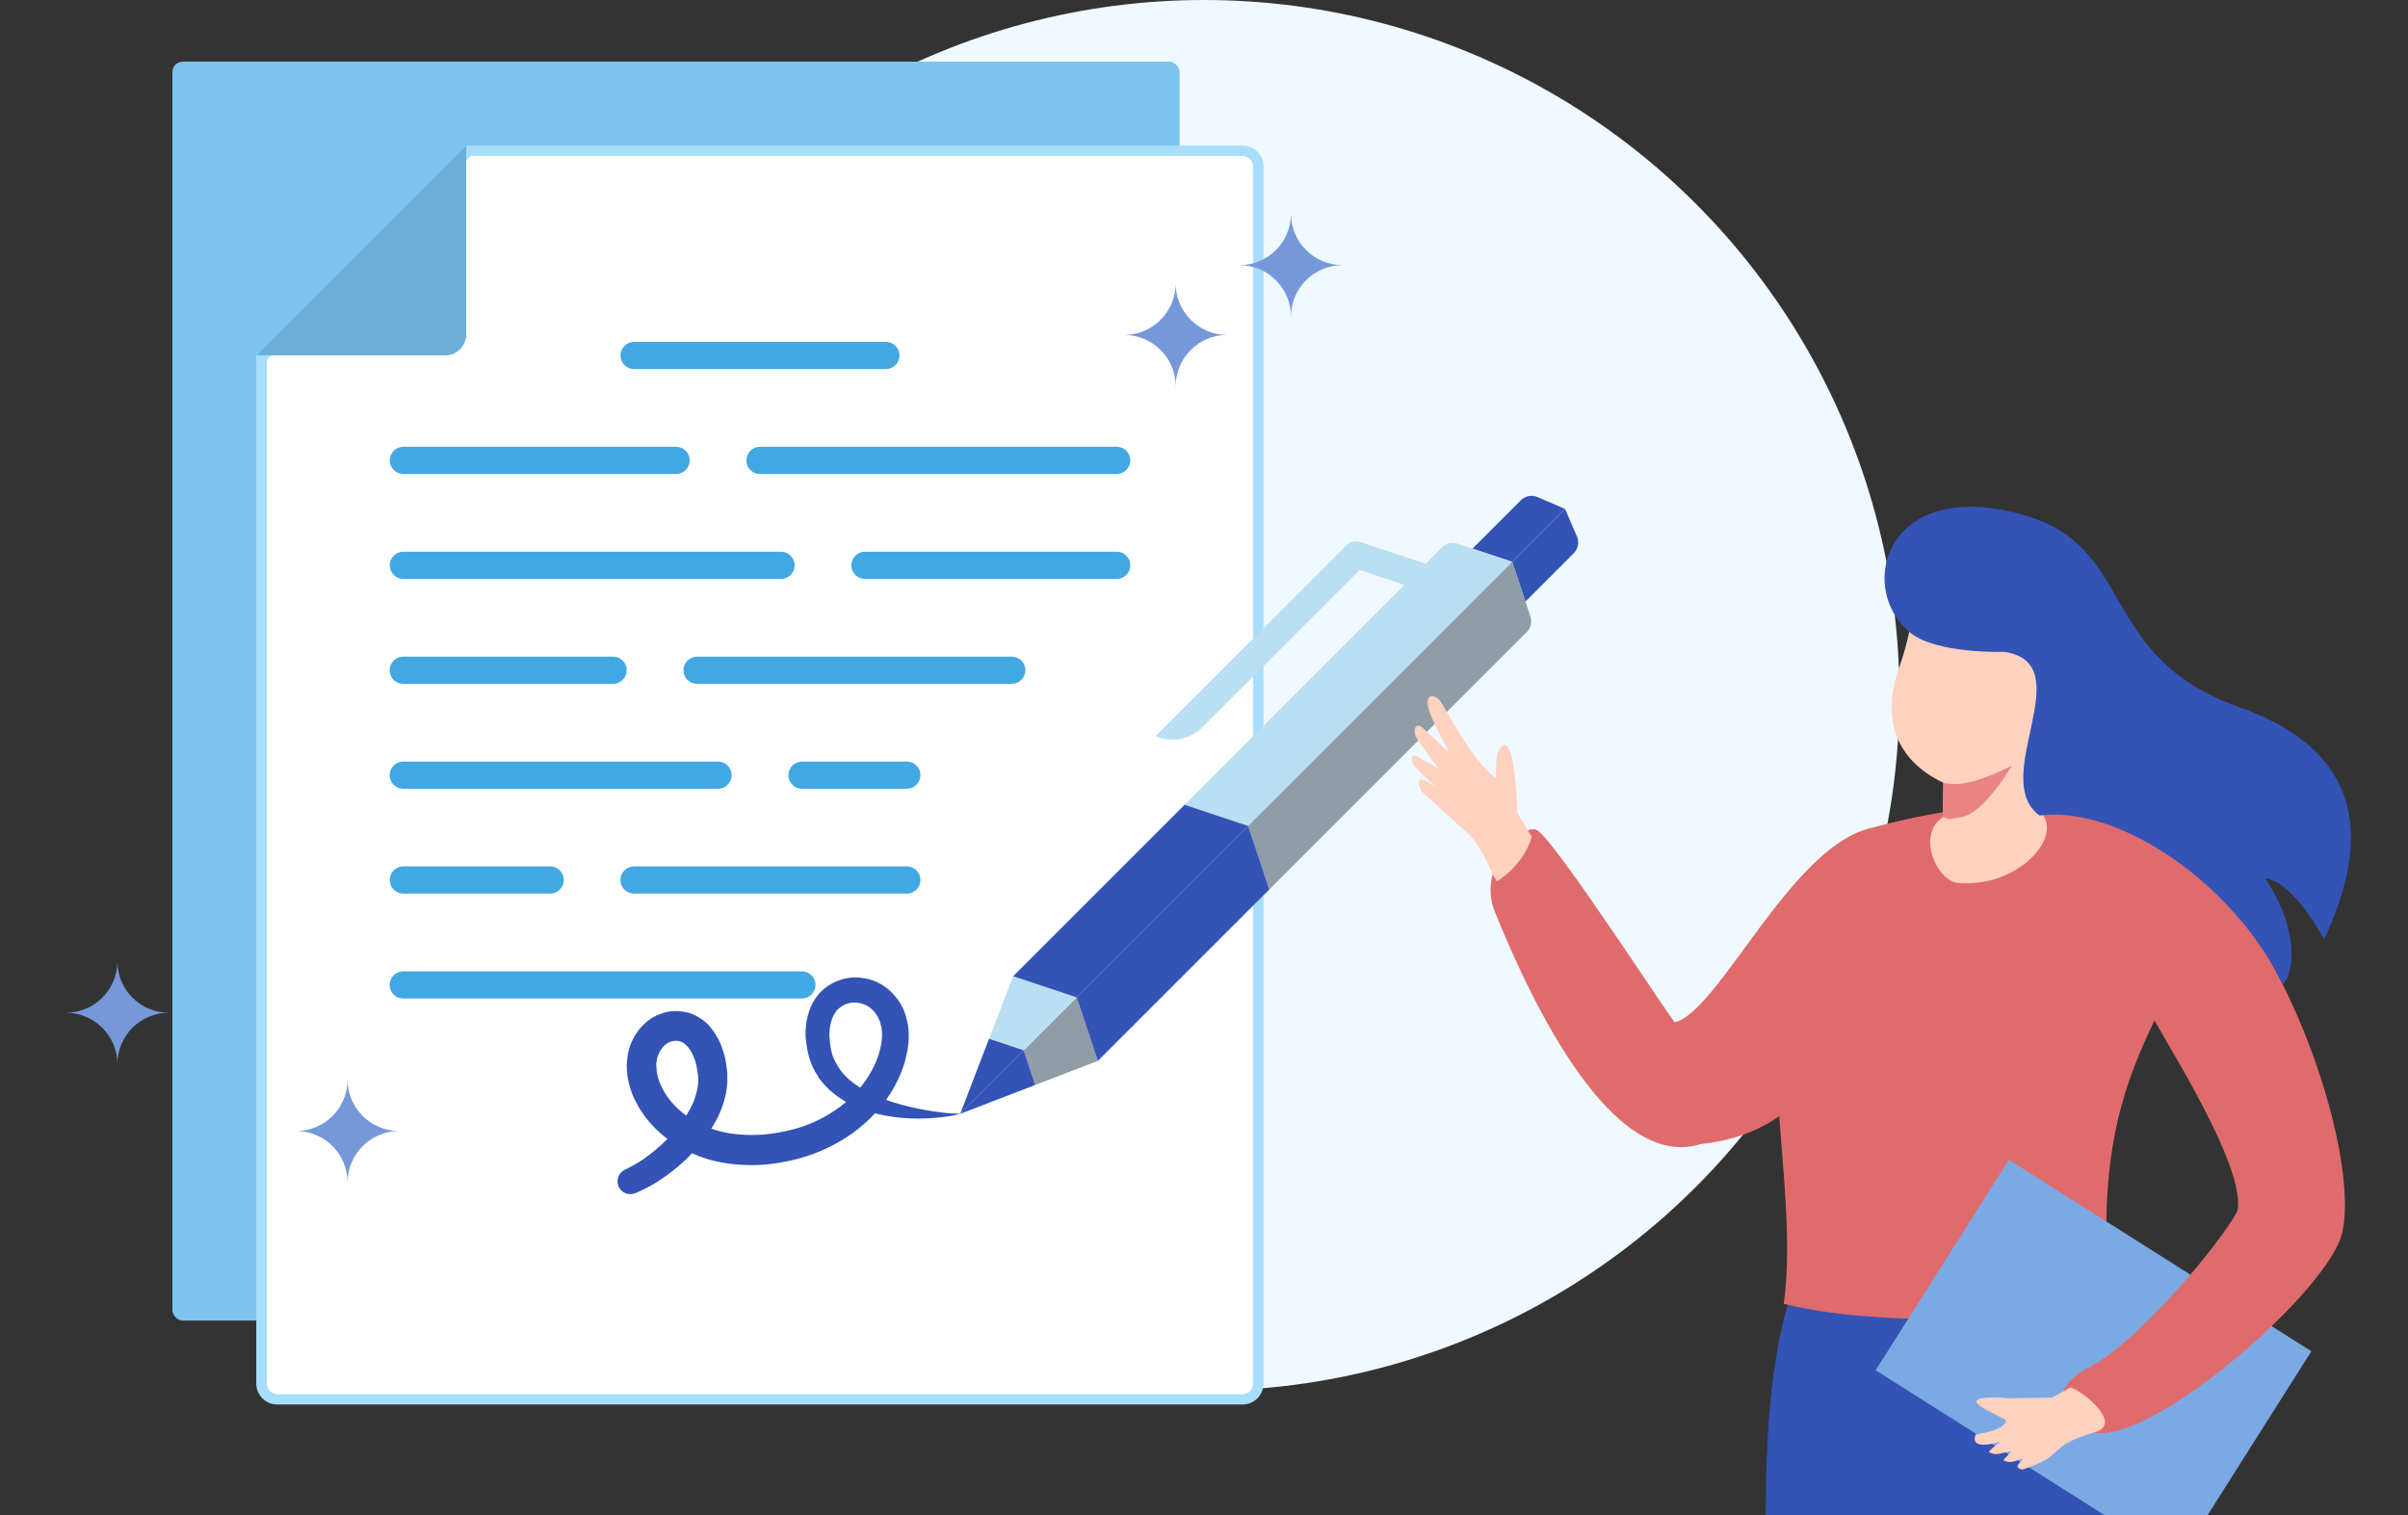 <svg width="232" height="146"  xmlns="http://www.w3.org/2000/svg" xmlns:xlink="http://www.w3.org/1999/xlink" viewBox="0 0 232 146"><rect x="0" y="0" width="232" height="146" fill="#333333" stroke="none"/><defs><style>.cls-1{fill:none;}.cls-2{clip-path:url(#clippath);}.cls-3{fill:#f4b1b1;}.cls-4{fill:#fff;}.cls-5{fill:#eff9ff;}.cls-6{fill:#7bc4ef;}.cls-7{fill:#badff2;}.cls-8{fill:#8f9ea6;}.cls-9{fill:#a6defc;}.cls-10{fill:#41a8e4;}.cls-11{fill:#6cb0d9;}.cls-12,.cls-13{fill:#3353b6;}.cls-14{fill:#7598d9;}.cls-15{fill:#7ba9e3;}.cls-13,.cls-16,.cls-17,.cls-18{fill-rule:evenodd;}.cls-16{fill:#e06b6c;}.cls-17{fill:#e98385;}.cls-18{fill:#ffd1bf;}</style><clipPath id="clippath"><rect class="cls-1" width="232" height="146"/></clipPath></defs><circle class="cls-5" cx="116" cy="67" r="67"/><g><rect class="cls-6" x="16.61" y="5.94" width="97.04" height="121.3" rx="1" ry="1"/><g><path class="cls-4" d="m26.72,134.83c-.84,0-1.52-.68-1.52-1.52V34.45l19.92-19.92h74.59c.84,0,1.52.68,1.52,1.52v117.26c0,.84-.68,1.52-1.52,1.52H26.72Z"/><path class="cls-9" d="m119.72,15.03c.56,0,1.02.46,1.02,1.02v117.26c0,.56-.46,1.02-1.02,1.02H26.72c-.56,0-1.02-.46-1.02-1.02V34.66c7.62-7.61,12.02-12.01,19.63-19.63h74.39m0-1H44.91c-7.9,7.9-12.32,12.32-20.22,20.22v99.06c0,1.12.91,2.02,2.02,2.02h93c1.12,0,2.02-.9,2.02-2.02V16.05c0-1.12-.91-2.02-2.02-2.02h0Z"/></g><path class="cls-11" d="m24.7,34.24h18.2c1.12,0,2.02-.9,2.02-2.02V14.03l-20.22,20.22Z"/><path class="cls-10" d="m85.35,35.56h-24.26c-.73,0-1.31-.59-1.31-1.31s.59-1.31,1.31-1.31h24.26c.73,0,1.31.59,1.31,1.31s-.59,1.31-1.31,1.31Z"/><path class="cls-10" d="m107.59,45.67h-34.37c-.73,0-1.31-.59-1.31-1.31s.59-1.31,1.31-1.31h34.37c.73,0,1.31.59,1.31,1.31s-.59,1.31-1.31,1.31Z"/><path class="cls-10" d="m65.14,45.67h-26.28c-.73,0-1.31-.59-1.31-1.31s.59-1.31,1.31-1.31h26.28c.73,0,1.31.59,1.31,1.31s-.59,1.31-1.31,1.31Z"/><path class="cls-10" d="m107.59,55.78h-24.26c-.73,0-1.31-.59-1.31-1.31s.59-1.31,1.31-1.31h24.26c.73,0,1.31.59,1.31,1.31s-.59,1.31-1.31,1.31Z"/><path class="cls-10" d="m75.25,55.78h-36.39c-.73,0-1.31-.59-1.31-1.31s.59-1.31,1.31-1.31h36.39c.73,0,1.31.59,1.31,1.31s-.59,1.31-1.31,1.31Z"/><path class="cls-10" d="m97.48,65.89h-30.32c-.73,0-1.31-.59-1.31-1.31s.59-1.31,1.31-1.31h30.32c.73,0,1.31.59,1.31,1.31s-.59,1.31-1.31,1.31Z"/><path class="cls-10" d="m59.07,65.89h-20.22c-.73,0-1.31-.59-1.31-1.31s.59-1.31,1.31-1.31h20.22c.73,0,1.31.59,1.31,1.31s-.59,1.31-1.31,1.31Z"/><path class="cls-10" d="m87.37,76h-10.1c-.73,0-1.31-.59-1.31-1.31s.59-1.31,1.31-1.31h10.1c.73,0,1.31.59,1.31,1.31s-.59,1.31-1.31,1.31Z"/><path class="cls-10" d="m69.18,76h-30.33c-.73,0-1.31-.59-1.31-1.31s.59-1.31,1.31-1.31h30.33c.73,0,1.31.59,1.31,1.31s-.59,1.31-1.31,1.31Z"/><path class="cls-10" d="m87.37,86.1h-26.28c-.73,0-1.31-.59-1.31-1.31s.59-1.31,1.31-1.31h26.28c.73,0,1.31.59,1.31,1.31s-.59,1.31-1.31,1.31Z"/><path class="cls-10" d="m53.01,86.1h-14.15c-.73,0-1.31-.59-1.31-1.31s.59-1.31,1.31-1.31h14.15c.73,0,1.31.59,1.31,1.31s-.59,1.31-1.31,1.31Z"/><path class="cls-10" d="m77.26,96.21h-38.41c-.73,0-1.31-.59-1.31-1.31s.59-1.31,1.31-1.31h38.41c.73,0,1.31.59,1.31,1.31s-.59,1.31-1.31,1.31Z"/></g><g><path class="cls-12" d="m92.51,107.32s-1.38.43-3.93.46c-1.27,0-2.83-.1-4.59-.6-.88-.23-1.81-.61-2.73-1.16-.46-.27-.9-.64-1.35-1-.38-.44-.87-.83-1.15-1.4-.73-1.04-1.01-2.35-1.14-3.65-.07-1.2.18-2.89,1.22-4.14,1.05-1.25,2.87-1.93,4.53-1.55,1.69.28,3.14,1.61,3.76,3.19.16.43.23.73.35,1.29.03.35.09.61.07,1.1,0,.93-.16,1.62-.36,2.4-.43,1.5-1.17,2.88-2.11,4.1-1.9,2.45-4.64,4.21-7.58,5.11-.75.23-1.45.39-2.27.54-.68.11-1.39.22-2.23.24-1.58.05-3.12-.09-4.63-.51-2.99-.86-5.75-2.81-7.15-5.66-.37-.69-.6-1.48-.75-2.28v-.04s-.03-.16-.03-.16v-.06s-.01-.12-.01-.12l-.02-.24-.03-.48c.03-.45.06-.95.16-1.37.4-1.64,1.59-3.22,3.35-3.72.85-.3,1.82-.22,2.67.04.83.32,1.56.86,2.01,1.48.94,1.24,1.32,2.58,1.44,3.77l.06.45v.49s.01.39.01.39l-.05.5c-.07.72-.23,1.24-.41,1.79-.36,1.08-.9,1.97-1.44,2.76-1.1,1.56-2.28,2.68-3.33,3.51-1.05.82-1.95,1.37-2.61,1.7-.65.33-1.03.48-1.03.48h-.03c-.64.26-1.36-.06-1.6-.7-.24-.63.06-1.33.67-1.59,0,0,.28-.12.8-.41.52-.28,1.27-.77,2.15-1.51.87-.74,1.88-1.72,2.74-3,.42-.64.83-1.35,1.06-2.12.12-.37.22-.81.24-1.1,0-.09.03-.15.03-.26v-.39s-.02-.2-.02-.2v-.1s0-.05,0-.05v-.03c0-.1,0,.11,0,.08l-.06-.33c-.09-.92-.43-1.77-.88-2.34-.46-.56-1-.76-1.62-.57-.63.15-1.17.82-1.38,1.62-.04.19-.04.34-.09.53l.06.83c.1.47.23.97.49,1.45.95,1.96,3.02,3.5,5.36,4.16,1.17.33,2.46.45,3.69.41.31-.02.59-.01.93-.05l1.05-.14c.56-.09,1.26-.24,1.86-.41,2.48-.71,4.73-2.12,6.3-4.06.78-.97,1.39-2.06,1.72-3.18.16-.53.29-1.18.29-1.61.04-.18-.02-.6-.04-.91-.05-.08-.1-.44-.18-.63-.34-.88-1.03-1.54-1.89-1.7-.85-.22-1.7.11-2.23.69-.52.65-.73,1.44-.72,2.51.07.96.19,1.9.68,2.63.81,1.57,2.45,2.5,3.91,3.15,1.5.63,2.94.97,4.14,1.22,2.4.47,3.84.45,3.84.45Z"/><path class="cls-7" d="m143.5,56.33l-12.45-4.1c-.47-.16-.98-.03-1.32.31l-18.39,18.39h0c1.53.67,3.31.33,4.5-.85l15.16-15.16,10.43,3.48,2.07-2.07Z"/><path class="cls-12" d="m150.79,49.04l-2.67-1.15c-.54-.23-1.17-.11-1.59.31l-4.66,4.66,3.82,1.27,5.1-5.1Z"/><path class="cls-12" d="m146.97,57.96l4.66-4.66c.42-.42.54-1.05.31-1.59l-1.15-2.67-5.1,5.1,1.28,3.83Z"/><polygon class="cls-8" points="105.77 102.22 103.73 96.1 98.63 101.2 99.74 104.54 105.77 102.22"/><polygon class="cls-12" points="98.63 101.2 92.51 107.32 99.74 104.54 98.63 101.2"/><polygon class="cls-7" points="97.61 94.06 95.29 100.09 98.63 101.2 103.73 96.1 97.61 94.06"/><polygon class="cls-12" points="92.51 107.32 98.63 101.2 95.29 100.09 92.51 107.32"/><path class="cls-7" d="m138.94,52.73l-24.81,24.81,6.12,2.04,25.44-25.44-5.27-1.76c-.52-.17-1.09-.04-1.48.35Z"/><path class="cls-8" d="m145.69,54.14l-25.44,25.44,2.04,6.12,24.81-24.81c.39-.38.52-.96.35-1.48l-1.76-5.27Z"/><polygon class="cls-12" points="120.25 79.58 114.13 77.54 97.61 94.06 103.73 96.1 120.25 79.58"/><polygon class="cls-12" points="103.73 96.1 105.77 102.22 122.29 85.7 120.25 79.58 103.73 96.1"/><path class="cls-14" d="m119.42,25.55c2.74,0,4.96,2.22,4.96,4.96,0-2.74,2.22-4.96,4.96-4.96-2.74,0-4.96-2.22-4.96-4.96,0,2.74-2.22,4.96-4.96,4.96Z"/><path class="cls-14" d="m108.31,32.27c2.74,0,4.96,2.22,4.96,4.96,0-2.74,2.22-4.96,4.96-4.96-2.74,0-4.96-2.22-4.96-4.96,0,2.74-2.22,4.96-4.96,4.96Z"/><path class="cls-14" d="m6.35,97.58c2.74,0,4.96,2.22,4.96,4.96,0-2.74,2.22-4.96,4.96-4.96-2.74,0-4.96-2.22-4.96-4.96,0,2.74-2.22,4.96-4.96,4.96Z"/><path class="cls-14" d="m28.53,108.98c2.74,0,4.96,2.22,4.96,4.96,0-2.74,2.22-4.96,4.96-4.96-2.74,0-4.96-2.22-4.96-4.96,0,2.74-2.22,4.96-4.96,4.96Z"/></g><g class="cls-2"><g><path class="cls-3" d="m184.48,103.61l-7.76,64.22,3.96,60.66c-.13.18-.26.36-.4.53-.1.14-.2.27-.3.4-.24.32-.48.62-.72.9-.11.13-.22.25-.33.37-1.78,1.96-4.09,2.44-5.97,2.9-1.46.36-2.59.53-3.58,2.48-.03.06-.06.12-.07.18-.21.7.33,1.44,1.1,1.42l17.31-.54c.85-.02,1.53-.67,1.62-1.49.01-.11.01-.23,0-.35l-1.15-7.56s0-.01,0-.03c.42-14.75,3.76-36.36,1.02-53.59,0,0,16.35-32.32,16.28-33.11-.07-.78-20.99-37.43-20.99-37.43"/><path class="cls-13" d="m172.24,125.75c-3.74,12.43-1.79,36.29.16,56.7,14.06,3.61,34.74,2.63,39.91-1.74-3.45-26.63-5.2-52.21-10.71-56.93-11.61-27.12-27.66-4.93-29.36,1.96"/><path class="cls-16" d="m180.29,94.41c-3.77,8.28-7.02,14.79-16.39,15.82-8.5,2.68-16.19-13.25-19.88-22.38-1.84-4.56,3.04-8.94,4.22-7.75,2.06,1.61,12.95,18.44,13.12,18.4,4.21-1.02,11.05-16.64,18.63-18.64.91-.58,2.95,10.56.3,14.56"/><path class="cls-16" d="m210.32,83.56c3.31,13.49-9.93,15.18-6.94,42.41-9.92,1.38-23,1.76-31.52-.34,1.36-10.02-2.21-23.49.05-31.22,1.48-5.08,5.55-13.52,8.08-14.55,11.96-3.35,25.4-3.65,30.33,3.7"/><path class="cls-18" d="m187.24,75.45l-.06,3.27-.48.41c-1.86,2,.15,6.1,2.28,5.97,5.37.27,9.49-4.14,7.88-6.53l-.7-.78-.15-4.63c.28-.02,2.29-1.16,2.89-1.35.6-.19,1.48-1.34,1.54-2.56.06-1.22-1.83-.83-1.83-.83,2.29-3.13,4.87-5.68,1.52-8.5-3.36-2.82-11.06-4.46-11.06-4.46l-4.64-1.61c.59,1.6-.2,6.94-1.39,10.27-1.69,4.74-.75,8.94,4.21,11.31"/><path class="cls-17" d="m193.81,73.8s-2.62,4.5-4.78,4.91c-2.15.41-1.05.11-1.86.01l.06-3.27c1.49.24,2.94.12,6.58-1.65"/><rect class="cls-15" x="189.69" y="113.87" width="24" height="34.49" transform="translate(-16.97 231.38) rotate(-57.66)"/><path class="cls-16" d="m207.43,80.66c11.9,4.94,20.52,31.3,18.08,38.63-2.05,5.94-19.2,20.73-24.31,18.6-2.46-1.03-4.16-3.48-.45-5.88,5.42-2.4,14.54-14.04,14.85-15.51.56-4.19-6.2-14.88-8.03-18.18-2.64-4.77-7.07-18.75-.14-17.65"/><path class="cls-18" d="m146.2,78.36c-.04-1.1-.24-5.45-.89-6.29-.33-.43-.46-.29-.67-.09-.19.17-.42.69-.44,1.07-.05.79-.12,1.51-.07,1.95-2.13-1.66-3.87-4.96-5.23-7.25-.55-.93-1.68-1.05-1.27.51.34,1.27,2.04,4.3,2.04,4.3l-2.63-2.46c-.74-.6-.92.42-.61.92.52.82,2.17,3.05,2.17,3.05l-2.03-1.18c-.78-.45-.53.65-.34.87.43.51,2.03,1.98,2.03,1.98l-.94-.51c-1.06-.58-.5,1.02-.19,1.18.07.03,3.51,3.21,4.12,3.74,1.51,1.32,2.01,3.14,2.95,4.77.74-.38,2.72-1.98,3.38-4.28l-1.36-2.26Z"/><path class="cls-18" d="m199.49,133.68l-1.78.98-4.38.07c-.51-.12-3.74-.25-2.72.61.71.6,2.72,1.44,2.69,1.53-.37,1.14-2.93,1.26-2.97,1.37-.54,1.46,1.74.89,2.36.67.16-.06-1.19.92-1.05,1,.71.43,1.19.04,2.09-.07.22-.03-.85.84-.66.91.85.32,1.28-.12,1.82-.2.13-.02-.32.34-.48.62-.14.24.27.48.56.39,4.32-1.44,1.89-2.06,6.88-3.57,2.78-.84-1.32-4.06-2.37-4.31"/><path class="cls-13" d="m193.08,62.81s-6.66.22-9.14-1.93c-5.2-4.47-2.04-15.14,11.27-11.19,10.59,3.14,6.91,13.61,20.52,18.44,8.89,3.15,14.24,9.5,8.2,22.36-.03.02-2.88-5.52-5.71-5.88,3.53,5.26,2.67,9.38,1.72,10.23-4.75-9.71-15.73-17.24-23.45-16.27-4.92-3.61,4.1-14.64-3.4-15.77"/></g></g></svg>
